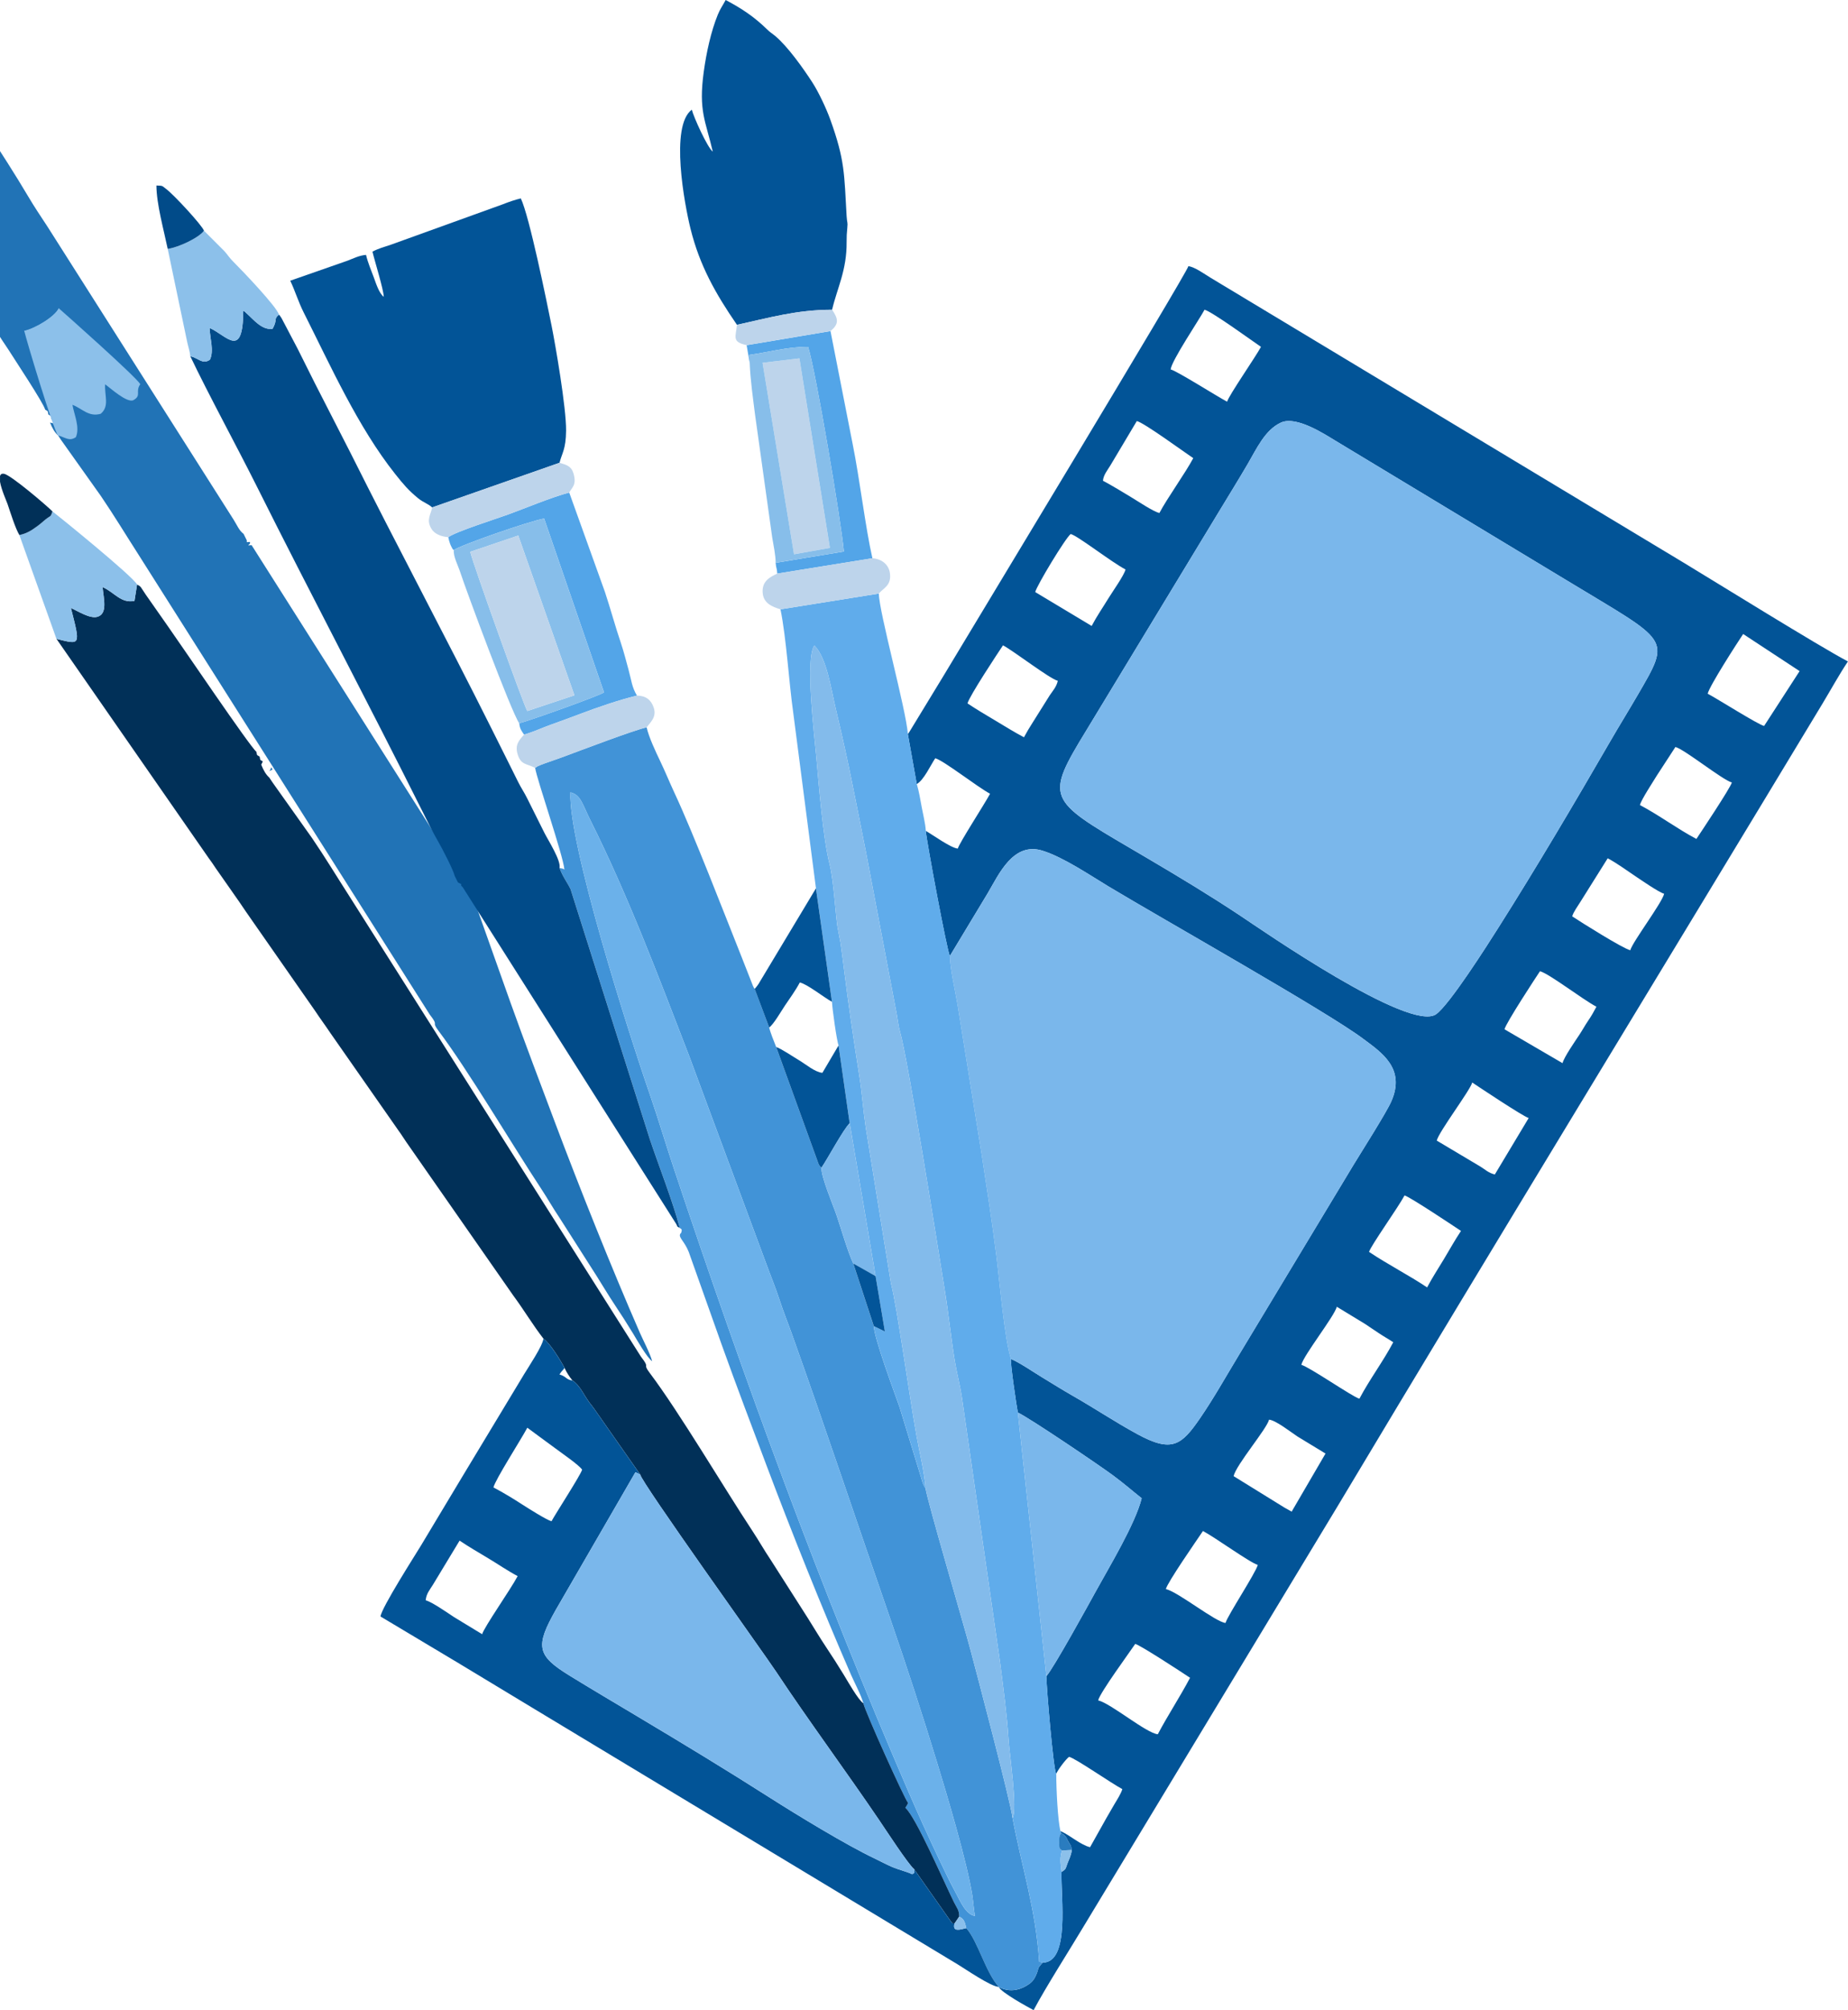 <?xml version="1.0" encoding="UTF-8"?>
<!DOCTYPE svg PUBLIC "-//W3C//DTD SVG 1.1//EN" "http://www.w3.org/Graphics/SVG/1.1/DTD/svg11.dtd">
<!-- Creator: CorelDRAW -->
<svg xmlns="http://www.w3.org/2000/svg" xml:space="preserve" width="63.275mm" height="68.796mm" version="1.1" style="shape-rendering:geometricPrecision; text-rendering:geometricPrecision; image-rendering:optimizeQuality; fill-rule:evenodd; clip-rule:evenodd"
viewBox="0 0 807.74 878.22"
 xmlns:xlink="http://www.w3.org/1999/xlink"
 xmlns:xodm="http://www.corel.com/coreldraw/odm/2003">
 <defs>
  <style type="text/css">
   <![CDATA[
    .fil4 {fill:#013058}
    .fil6 {fill:#014B89}
    .fil0 {fill:#025497}
    .fil13 {fill:#035599}
    .fil2 {fill:#2173B6}
    .fil14 {fill:#2A7CBF}
    .fil3 {fill:#4193D7}
    .fil9 {fill:#53A5E8}
    .fil5 {fill:#60ACEB}
    .fil7 {fill:#6BB1EA}
    .fil1 {fill:#7AB7EB}
    .fil8 {fill:#83BBEB}
    .fil10 {fill:#87BEEA}
    .fil15 {fill:#8ABFEB}
    .fil12 {fill:#8CC0EA}
    .fil11 {fill:#BDD4EB}
   ]]>
  </style>
 </defs>
 <g id="Layer_x0020_1">
  <g id="_1468050880320">
   <path class="fil0" d="M506.07 757.7c-4.99,-0.42 -20.56,-13.51 -26.08,-14.8 0.78,-3.36 13.95,-21.29 16.21,-24.67 2.33,0.62 19.93,12.1 23.96,14.8 -4.49,8.49 -9.6,16.18 -14.1,24.67zm29.6 -48.63c-4.34,-0.36 -20.7,-13.55 -26.08,-14.8 0.69,-2.95 13.62,-21.51 16.21,-25.37 5.46,2.89 20.62,13.91 23.96,14.8 -0.77,3.31 -13.27,22.26 -14.1,25.37zm28.9 -48.63c-2.06,-1.09 -4.16,-2.34 -6.21,-3.66l-19.17 -11.85c1.18,-5.05 14.37,-20.42 15.51,-24.67 2.96,0.25 9.54,5.47 12.4,7.34l12.27 7.46 -14.8 25.38zm29.6 -49.34c-2.96,-0.79 -21.81,-13.85 -25.37,-14.8 0.98,-4.21 14.36,-21.08 15.51,-25.37l12.27 7.46c2.25,1.47 3.75,2.51 5.91,3.96 2.28,1.53 4.33,2.65 6.49,4.08 -4.5,8.51 -10.28,16.12 -14.8,24.67zm29.6 -48.63c-7.68,-5.15 -17.25,-10.07 -25.37,-15.51 0.7,-2.62 12.74,-19.44 15.51,-24.67 2.42,0.65 22.38,13.97 24.67,15.51 -2.6,3.88 -4.89,8.03 -7.45,12.29 -2.69,4.5 -4.95,7.84 -7.35,12.38zm29.6 -49.34c-2.81,-0.66 -4.18,-2.17 -6.38,-3.49l-19 -11.31c0.9,-3.88 14.58,-21.9 15.51,-25.37 2.38,1.59 22.29,14.87 24.67,15.51l-14.8 24.67zm29.6 -48.63l-25.37 -14.8c0.65,-2.77 13.8,-22.82 15.51,-25.37 4.08,1.09 18.47,12.23 24.67,15.51 -1.33,2.51 -2.05,3.81 -3.67,6.2 -1.47,2.18 -2.31,3.81 -3.8,6.07 -1.75,2.67 -6.73,9.78 -7.34,12.4zm29.6 -49.34c-3.24,-0.75 -21.7,-12.34 -25.37,-14.8 0.51,-1.92 2.45,-4.47 3.56,-6.31l11.95 -19.06c4.04,2.14 8.19,5.22 11.98,7.75 2.43,1.62 10.4,7.14 12.69,7.75 -0.94,4.03 -13.82,21.01 -14.8,24.67zm28.9 -48.63c-8.44,-4.47 -16.26,-10.36 -24.67,-14.8 0.54,-2.31 5.82,-10.28 7.45,-12.99l8.06 -12.38c4.05,1.08 20.59,14.42 24.67,15.51 -0.65,2.42 -13.97,22.38 -15.51,24.67zm-293.91 -44.41c-4.42,-2.34 -8.07,-4.65 -12.46,-7.27 -4.26,-2.54 -8.3,-4.91 -12.21,-7.53 0.73,-3.12 13.62,-22.56 15.51,-25.37 4.81,2.55 20.25,14.51 23.96,15.51 -0.63,2.71 -2.15,4.27 -3.53,6.33l-7.61 12.13c-1.32,2.05 -2.57,4.15 -3.66,6.21zm323.52 -4.94c-2.68,-0.62 -20.34,-11.81 -24.67,-14.1 0.8,-3.42 12.81,-22.05 15.51,-26.08l24.67 16.21 -15.51 23.96zm-211.18 -132.55c6.74,-3.05 19.06,5.07 23.66,7.84l101.54 61.28c44.7,27.12 45.51,24.48 30.77,49.82 -3.92,6.74 -8.17,13.61 -12.07,20.35 -15.73,27.19 -32.24,55.12 -48.91,81.45 -4.75,7.51 -21.33,33.59 -27.17,37.74 -11.48,8.16 -76.77,-37.17 -85.48,-42.96 -13.34,-8.86 -26.54,-16.82 -40.52,-25.06 -41.25,-24.31 -45.57,-24.71 -30.06,-50.75l61.46 -101.34c4.07,-6.71 8.11,-13.25 12.2,-20.21 3.84,-6.53 7.56,-14.98 14.59,-18.16zm-82.74 88.85l-24.67 -14.8c0.67,-2.88 13.3,-23.76 15.51,-25.37 3.17,0.85 17.53,12.1 23.96,15.51 -0.72,2.69 -5.51,9.4 -7.35,12.39 -2.7,4.41 -5.08,7.79 -7.46,12.28zm29.6 -49.34c-2.69,-0.63 -9.38,-5.14 -12.21,-6.83 -4.39,-2.62 -8.05,-4.93 -12.46,-7.27 0.21,-2.53 1.98,-4.6 3.22,-6.65l11.58 -19.43c3.19,0.74 20.48,13.41 24.67,16.21 -3.45,6.51 -11.3,17.35 -14.8,23.96zm29.6 -48.63c-4.52,-2.39 -21.99,-13.47 -24.67,-14.1 0.31,-3.75 12.66,-22.03 14.8,-26.08 3.19,0.74 21.47,14.07 24.67,16.21 -2.26,4.27 -14.08,21.26 -14.8,23.96zm-139.56 145.2l3.9 21.85c3.1,-1.72 6.04,-8.22 8.09,-11.28 3.68,0.98 18.44,12.58 23.96,15.51 -2.34,4.42 -13.44,21.49 -14.1,23.96 -3.06,-0.25 -10.94,-6.01 -14.02,-7.75 0.52,5.39 9.38,52.82 10.54,54.68l16.58 -27.48c4.86,-8.21 11.13,-22.59 24.01,-18.5 9.29,2.95 20.76,10.79 28.79,15.61 24.61,14.8 95.01,54.41 111.17,66.47 8.04,6 18.8,12.95 12.38,27.48 -2.2,4.98 -12.96,21.87 -16.57,27.81l-50.12 83.12c-5.5,9.08 -10.86,18.68 -16.91,27.48 -8.11,11.8 -12.27,15.16 -27.49,6.85 -9.65,-5.26 -18.48,-11.18 -27.88,-16.55 -4.74,-2.71 -8.98,-5.36 -13.65,-8.21 -3.91,-2.38 -9.93,-6.51 -13.59,-8.01 -0.46,1.12 2.52,21.22 2.99,23.39 5.42,2.59 35.64,23.04 41.69,27.53 4.82,3.57 8.46,6.78 12.44,9.93 -2.71,11.08 -14.35,30.3 -19.82,40.27 -3.24,5.89 -18.7,34.01 -21.84,37.46 0.05,5.03 3.06,40.8 4.31,42.73 0.51,-1.57 4.27,-6.57 5.64,-7.49 3.09,0.82 18.24,11.44 23.26,14.1 -0.49,1.83 -2.35,4.75 -3.39,6.48 -1.31,2.18 -2.4,4.23 -3.62,6.25l-7.09 12.65c-4.2,-0.98 -8.61,-5.18 -12.97,-7.05l0.31 0.9c1.41,0.9 0.83,0.19 1.97,1.56 0.64,0.76 0.4,0.73 1.02,1.83 1.17,2.11 1.23,1.48 1.7,3.94 -0.39,2.72 -1.16,3.88 -1.9,5.86 -1,2.71 -0.57,2.42 -2.62,3.8 -0.34,11.23 3.8,39.45 -8.21,39.6 -2.82,3 -1.32,1.95 -2.96,5.56 -1.08,2.37 -2.07,3.25 -4,4.44 -3.66,2.25 -8.13,2.94 -12.25,0.59 0.89,2.4 13.07,9.01 15.23,10.16 5.25,-9.92 15.9,-26.59 21.89,-36.61l111.28 -184.04c69.83,-116.68 141.23,-233.52 211.62,-350.13 3.72,-6.16 7.27,-12.67 11.14,-18.46 -12.98,-6.87 -58.07,-34.86 -71.76,-43.13l-206.78 -124.49c-2.45,-1.48 -7.12,-4.85 -9.74,-5.07 -0.75,3.21 -98.38,164.51 -107.09,179.07l-14.94 24.53c-0.07,0.1 -0.24,0.32 -0.3,0.41 -0.06,0.08 -0.19,0.27 -0.31,0.4z"/>
   <path class="fil1" d="M559.91 184.62c-7.03,3.18 -10.75,11.63 -14.59,18.16 -4.08,6.96 -8.13,13.5 -12.2,20.21l-61.46 101.34c-15.51,26.04 -11.2,26.43 30.06,50.75 13.98,8.24 27.18,16.2 40.52,25.06 8.72,5.79 74,51.12 85.48,42.96 5.84,-4.15 22.42,-30.23 27.17,-37.74 16.67,-26.34 33.18,-54.27 48.91,-81.45 3.9,-6.75 8.15,-13.62 12.07,-20.35 14.74,-25.35 13.93,-22.71 -30.77,-49.82l-101.54 -61.28c-4.59,-2.76 -16.92,-10.89 -23.66,-7.84z"/>
   <path class="fil1" d="M415.19 417.66c0.08,5.72 2.35,15.35 3.37,21.47l10.57 65.59c2.25,14.69 4.56,29.52 6.42,44.38 1.33,10.57 3.57,36.51 6.35,44.65 3.66,1.49 9.68,5.63 13.59,8.01 4.68,2.85 8.92,5.5 13.65,8.21 9.4,5.37 18.23,11.28 27.88,16.55 15.22,8.3 19.38,4.95 27.49,-6.85 6.05,-8.8 11.4,-18.4 16.91,-27.48l50.12 -83.12c3.61,-5.94 14.36,-22.83 16.57,-27.81 6.42,-14.53 -4.33,-21.48 -12.38,-27.48 -16.16,-12.06 -86.55,-51.67 -111.17,-66.47 -8.02,-4.83 -19.49,-12.67 -28.79,-15.61 -12.88,-4.09 -19.15,10.29 -24.01,18.5l-16.58 27.48z"/>
   <path class="fil2" d="M119.12 341.84zm-0 -2.81l0 2.81zm-0 -2.81zm0 0zm0 0l-1.41 0.7c1.34,-1.67 0.35,-2.45 1.41,-0.7zm-1.41 -2.12zm0 0zm0 0zm-1.41 -2.12l1.41 2.12zm-1.41 -2.12zm-90.92 -144.55l90.92 144.55zm-90.92 -144.55c0.69,3.06 3.38,6 4.9,8.55l30.05 47.48c1.1,1.69 1.76,2.51 2.81,4.24l30.04 47.5c1.01,1.58 1.82,2.63 2.82,4.22 2.48,3.96 15.42,23.43 16.07,26.22 1.52,1.05 0.93,0.1 1.41,2.12 1.52,1.05 0.93,0.1 1.41,2.11 1.52,1.05 0.93,0.1 1.41,2.11 -1.18,-0.72 -0.26,-0.14 -2.11,-0.7 0.95,2.41 2.05,4.33 3.52,5.64l1.41 2.11 17.27 24.3c5.85,8.6 10.76,16.75 16.28,25.35l127.48 201.23c4.41,5.63 0.38,2.53 3.85,7.13 12.84,17.02 32.35,50.02 44.73,68.78 2.96,4.49 5.19,8.51 8.19,12.96l16.2 25.39c2.73,4.34 5.15,8.43 7.89,12.54 2.69,4.05 5.33,8.14 7.97,12.48 1.64,2.71 6.18,10.72 8.4,12.2 -0.94,-3.52 -3.95,-9.16 -5.38,-12.44 -12.22,-27.94 -26.31,-63.22 -36.9,-91.36 -6.62,-17.6 -13.31,-35.2 -19.67,-52.96l-14.4 -40.52c-1.87,-4.71 -4.56,-6.22 -3.69,-7.85l0.41 -0.46c0.53,-1.78 0.02,-1.52 -0.59,-2.09 -1.81,-1.05 -0.71,-0.42 -1.77,-2.08l-93.09 -146.78c-1.63,0 -1.9,0.5 -0.7,-0.7l0 -0.7c-1.62,0 -1.41,0.51 -1.41,-0.71l-0.7 -1.41 -0.7 -1.41c-1.99,-1.46 -2.91,-3.95 -4.36,-6.21l-81.33 -128c-2.99,-4.56 -5.76,-8.65 -8.52,-13.33 -10.91,-18.49 -26.8,-41.47 -38.58,-60.8l-4.31 -6.19c-0.06,-0.07 -0.21,-0.24 -0.32,-0.35 -2.35,3.37 0.73,4.91 -3.03,7 -2.81,1.36 -10.36,-5.55 -12.34,-6.93 -0.32,4.98 2.02,9.55 -1.93,12.88 -5.31,1.5 -8.03,-2.26 -12.36,-3.93 0.74,4.25 3.37,9.9 1.5,14.15 -2.94,1.98 -4.59,0.05 -7.79,-0.76z"/>
   <path class="fil3" d="M246.69 379.9l0.81 1.38 -0.81 -1.38zm2.64 -33.72c4.51,1.05 5.23,5.19 8.61,11.95 16.68,33.36 29.76,68.2 43.31,103.27l33.75 90.95c1.89,5.21 3.8,9.68 5.71,15.52 1.77,5.41 3.77,10.31 5.61,15.48 14.62,40.95 28.44,82.43 42.9,124.17 7.11,20.52 13.91,41.44 20.43,62.75 4.23,13.82 13.02,43.15 15.36,57.94 0.36,2.27 0.78,7.58 1.19,8.92 -4.16,-0.9 -5.93,-5.46 -8.94,-11.08 -2.44,-4.54 -4.52,-8.93 -6.97,-14.09 -4.55,-9.59 -8.77,-18.89 -13,-28.65 -38.67,-89.33 -71.96,-180.36 -102.79,-272.89 -3.46,-10.38 -6.8,-21.63 -10.36,-31.95 -9.69,-28.04 -35.83,-110.26 -34.81,-132.27zm-15.42 -10.68c0.68,4.88 12.27,38.24 12.78,44.4 -1.18,-0.72 -0.26,-0.14 -2.11,-0.7 1.21,3.59 3.5,6.49 4.83,9.3l34.62 109.18c3.96,11.79 10.06,27.19 13.12,38.84 0.62,0.57 1.13,0.31 0.59,2.09l-0.41 0.46c-0.88,1.63 1.81,3.14 3.69,7.85l14.4 40.52c6.36,17.75 13.05,35.36 19.67,52.96 10.59,28.15 24.68,63.42 36.9,91.36 1.44,3.29 4.45,8.92 5.38,12.44 0.77,3.6 17.87,41.55 19.55,43.52 -0.04,0.17 -0.18,0.39 -0.23,0.48 -0.04,0.08 -0.17,0.35 -0.22,0.44l-0.76 1.17c4.73,4.24 16.65,31.98 21.35,41.44 1.26,2.53 2.22,3.3 2.17,6.17 2.16,0.86 2.52,2.45 3.12,4.96 5.15,5.9 8.37,19.25 14.21,25.67 4.12,2.35 8.59,1.66 12.25,-0.59 1.93,-1.18 2.92,-2.07 4,-4.44 1.64,-3.61 0.15,-2.56 2.96,-5.56l-1.56 -0.4c-1.49,-23.03 -7.7,-41.76 -11.63,-62.72 -0.81,-7.14 -16.25,-65.43 -18.33,-73.27 -3.1,-11.66 -18.93,-65.33 -19.7,-70.81 -0.4,-0.59 -0.22,-0.1 -0.89,-1.58 -0.71,-1.56 -0.01,0.07 -0.43,-1.08l-10.06 -32.87c-2.35,-6.68 -10.95,-29.64 -11.26,-35.36l-8.97 -27.36c-2.68,-5.92 -5.1,-14.68 -7.31,-21.14 -1.56,-4.55 -6.76,-16.68 -6.58,-20.71 -1.37,-1.33 -1.07,-1.15 -1.86,-3.26l-17.94 -49.48c-0.97,-2.49 -2.55,-6.27 -3.05,-8.54l-6.34 -16.84c-0.53,-0.76 -0.14,-0.09 -0.77,-1.35l-4.97 -12.65c-7.66,-19.16 -20.97,-53.77 -29.27,-71.53 -2.32,-4.97 -3.98,-9.16 -6.34,-14.09 -1.91,-3.99 -4.92,-10.35 -5.87,-14.64 -5.25,1.07 -29.02,10.13 -37.02,13.09 -2.27,0.84 -3.98,1.38 -6.26,2.21 -1.16,0.42 -2.06,0.7 -3.07,1.13 -1.45,0.62 -1.26,0.48 -2.38,1.26z"/>
   <path class="fil4" d="M24.67 279.11l66.45 95.66c1.29,1.71 1.99,2.8 3.18,4.57l10.16 14.51c2.29,3.44 4.2,6.12 6.61,9.6l26.65 38.2c2.36,3.57 4.3,6.11 6.62,9.59l29.86 42.74c1.29,1.73 2.23,3.36 3.42,5.04l46.62 66.86c4.65,6.26 8.59,12.93 13.29,18.99 2.69,1.68 7.68,9.77 9.26,12.83 0.89,2 2.06,3.77 3.42,5.44 3.2,1.98 5.02,6.41 7.44,9.66 0.91,1.22 1.05,1.28 1.84,2.39l20.32 29.01c0.26,3.11 54.08,78.1 59.54,86.35 13.72,20.73 30.83,43.86 45.07,64.88 2.64,3.89 12.61,19.18 15.16,21.26l16.1 22.88c1.3,1.2 -0.49,0.61 1.53,0.81l2.02 -2.96c0.06,-2.88 -0.91,-3.64 -2.17,-6.17 -4.7,-9.47 -16.62,-37.21 -21.35,-41.44l0.76 -1.17c0.05,-0.09 0.18,-0.36 0.22,-0.44 0.04,-0.09 0.18,-0.31 0.23,-0.48 -1.67,-1.96 -18.77,-39.92 -19.55,-43.52 -2.23,-1.48 -6.76,-9.5 -8.4,-12.2 -2.64,-4.34 -5.27,-8.43 -7.97,-12.48 -2.74,-4.11 -5.16,-8.2 -7.89,-12.54l-16.2 -25.39c-3,-4.46 -5.22,-8.48 -8.19,-12.96 -12.38,-18.76 -31.89,-51.76 -44.73,-68.78 -3.47,-4.6 0.55,-1.5 -3.85,-7.13l-127.48 -201.23c-5.52,-8.6 -10.43,-16.75 -16.28,-25.35l-17.27 -24.3 -1.41 -2.11c-1.47,-1.3 -2.57,-3.23 -3.52,-5.64l0.7 -1.41c-1.52,-1.06 -0.93,-0.1 -1.41,-2.11 -1.52,-1.05 -0.93,-0.1 -1.41,-2.12 -2.61,-1.91 -33.32,-47.3 -38.77,-54.97l-9.58 -13.68c-2.39,-3.51 -1.93,-3.45 -3.81,-4.42l-1.13 7.16c-5.94,1.2 -8.8,-3.81 -13.94,-6.04 0.39,4.86 2.4,11.62 -2.29,12.99 -3.26,0.95 -8.64,-2.59 -11.56,-3.86 4.21,16.5 4.33,16.15 -6.33,13.49z"/>
   <path class="fil5" d="M341.14 266.22c2.6,12.75 3.64,31.52 5.6,45.36l9.91 76.57 7.01 49.56c0.06,2.73 2.14,17.54 2.88,19.03l4.85 34.01 11.31 66.79 4.09 24.22 -4.86 -2.37c0.31,5.71 8.91,28.68 11.26,35.36l10.06 32.87c0.41,1.15 -0.28,-0.48 0.43,1.08 0.67,1.47 0.48,0.99 0.89,1.58 -0.49,-6.79 -2.77,-16.31 -4,-23.15 -3.11,-17.2 -8.48,-56.33 -11.15,-66.44l-10.99 -67.96c-1.22,-8.26 -1.65,-15.27 -2.88,-23 -2.43,-15.37 -4.72,-30.83 -6.63,-46.21 -0.51,-4.09 -0.99,-7.75 -1.58,-11.81 -0.08,-0.58 -1.04,-5.44 -1.05,-5.49 -0.99,-4.33 -1.77,-21.25 -3.7,-28.76 -2.84,-11.05 -4.71,-34.65 -5.82,-47 -0.81,-9.04 -4.89,-42.53 -0.84,-48.46 5.5,5.54 7.22,18.72 9.56,28.48 5.48,22.9 8.62,39.87 13.07,62.11l13.39 70.5c0.44,2.41 0.74,5.34 1.46,7.8 3.3,11.18 16.2,92.04 19.48,112.43 1.83,11.35 2.72,20.73 4.44,31.3 0.83,5.07 2.24,10.25 3.14,16.13l16.6 115.19c1.45,11.3 3.03,22.93 3.78,34.41 0.39,6.03 3.95,30.04 1.74,34.02 3.93,20.97 10.14,39.69 11.63,62.72l1.56 0.4c12.01,-0.15 7.87,-28.36 8.21,-39.6 -0.38,-3.33 -0.92,-6.36 0.27,-9.39 -1.45,-0.93 -1.15,-0.87 -1.3,-3.55 -0,-0.07 0.07,-2.11 0.08,-2.16 0.25,-1.3 0.37,-1.13 0.79,-1.9l-0.31 -0.9c-1.2,-4.73 -1.84,-18.27 -1.84,-24.93 -1.25,-1.93 -4.26,-37.7 -4.31,-42.73l-12.47 -115.18c-0.47,-2.17 -3.45,-22.27 -2.99,-23.39 -2.77,-8.13 -5.02,-34.08 -6.35,-44.65 -1.86,-14.86 -4.17,-29.68 -6.42,-44.38l-10.57 -65.59c-1.02,-6.12 -3.29,-15.75 -3.37,-21.47 -1.16,-1.86 -10.02,-49.28 -10.54,-54.68 -0.21,-3.31 -1.15,-6.91 -1.78,-10.28 -0.78,-4.16 -1.06,-6.31 -2.16,-10.17l-3.9 -21.85c-0.87,-11.11 -12.68,-53.51 -12.68,-61.36l-42.99 6.88z"/>
   <path class="fil6" d="M83.17 155.63c7.84,16.5 20.23,39.19 28.9,56.52 23.58,47.17 48.73,94.64 72.36,141.91 2.5,5 4.64,9.39 7.25,13.89 1.5,2.58 6.46,12.1 7.08,14.77l0.7 1.41 0.7 1.41 1.41 0.71 0 0.7 0.7 0.7 93.09 146.78c1.06,1.66 -0.04,1.03 1.77,2.08 -3.07,-11.65 -9.16,-27.05 -13.12,-38.84l-34.62 -109.18c-1.33,-2.81 -3.61,-5.71 -4.83,-9.3 0.77,-3.16 -5.07,-12.24 -6.58,-15.27 -2.63,-5.25 -5.01,-9.98 -7.51,-15.04 -1.35,-2.73 -2.58,-4.41 -4.01,-7.27 -1.38,-2.76 -2.47,-4.97 -3.75,-7.53 -2.59,-5.17 -5.17,-10.34 -7.75,-15.51 -19.99,-39.98 -41.78,-80.74 -61.79,-120.76l-15.51 -30.31c-2.63,-5.3 -4.87,-9.74 -7.52,-15.04l-7.04 -13.39c-0.08,-0.12 -0.2,-0.3 -0.28,-0.42 -0.77,-1.11 -0.24,-0.46 -0.9,-1.19 -2.52,2.02 -0.41,1.98 -2.83,6.26 -4.79,0.4 -7.99,-3.86 -11.41,-6.92 -1.07,-0.96 0.11,-0.14 -1.36,-1.05 -0.13,21.47 -7.16,10.87 -14.71,7.51 0.05,4.27 2.05,9.93 0.13,13.9 -3.26,2.22 -4.8,-0.66 -8.58,-1.54z"/>
   <path class="fil0" d="M210.74 713.99l-12.27 -7.46c-2.67,-1.75 -9.78,-6.73 -12.4,-7.34 0.24,-2.85 1.68,-4.44 3.12,-6.75l11.69 -19.33c4.03,2.7 8.4,5.25 12.65,7.79 4.19,2.5 8.37,5.41 12.73,7.71 -3.1,5.87 -14.69,22.33 -15.51,25.37zm30.31 -49.34c-2.1,-0.56 -10.26,-5.7 -12.55,-7.18 -4.31,-2.79 -8.3,-5.22 -12.82,-7.61 0.79,-3.4 12.18,-21.12 14.8,-26.08l12.18 8.96c2.66,2 10.41,7.31 11.78,9.36 -0.62,2.32 -11.69,19.34 -13.39,22.55zm195.51 203.41c-5.83,-6.42 -9.06,-19.77 -14.21,-25.67 -2.77,0.69 -6.15,1.81 -5.15,-2 -2.01,-0.2 -0.23,0.39 -1.53,-0.81l-16.1 -22.88c-0.14,2.9 0.74,0.88 -0.85,2.17 -2.45,-1.2 -5.78,-1.92 -8.56,-3.09 -2.75,-1.16 -5.42,-2.64 -8.05,-3.89 -12.15,-5.75 -33.98,-19.06 -45.09,-26.14 -19.39,-12.37 -38.61,-24.02 -58.53,-35.91 -10.2,-6.09 -19.42,-11.53 -29.48,-17.71 -14.43,-8.87 -15.14,-12.77 -6.03,-28.86l34.75 -60.04 2.07 0.99 -20.32 -29.01c-0.79,-1.11 -0.94,-1.17 -1.84,-2.39 -2.42,-3.25 -4.24,-7.68 -7.44,-9.66 -2.84,-0.37 -2.7,-1.84 -5.64,-2.63 0.34,-0.51 0.23,-0.46 0.85,-1.26l1.36 -1.56c-1.58,-3.07 -6.57,-11.15 -9.26,-12.83 -0.23,3 -6.64,12.54 -8.49,15.62l-27.06 44.84c-6.15,10.22 -12.01,19.97 -17.98,29.95 -2.16,3.6 -17.36,27.31 -17.66,30.97l33.53 20.04c11.6,6.97 22.27,13.49 33.83,20.44l185.1 111.63c3.18,1.92 14.31,9.61 17.76,9.71z"/>
   <path class="fil0" d="M167.75 129.69l0.81 1.37 -0.81 -1.37zm0 0c-2.01,-1.47 -3.38,-5.77 -4.32,-8.37 -1.15,-3.15 -2.62,-6.45 -3.44,-9.96 -3,0.25 -5.43,1.51 -8.05,2.52l-25.08 8.76c2.17,4.53 3.48,9.12 5.87,13.86 11.76,23.31 23.68,50.04 40.03,70.63 3.59,4.51 5.71,7.04 9.93,10.51 2.36,1.95 4.44,2.41 6.19,4.05l55.68 -19.5c1.03,-4.17 2.79,-5.78 2.87,-14.01 0.1,-10.11 -4.71,-37.76 -6.34,-45.87 -2.17,-10.76 -9.7,-47.81 -13.45,-55.63 -2.59,0.6 -5.42,1.61 -7.96,2.61l-48.68 17.57c-3.25,1.11 -5.55,1.67 -8.2,3.08 0.99,4.23 4.86,16.5 4.93,19.74z"/>
   <path class="fil7" d="M346.32 583.35c-1.84,-5.16 -3.85,-10.07 -5.61,-15.48 -1.91,-5.85 -3.81,-10.31 -5.71,-15.52l-33.75 -90.95c-13.55,-35.07 -26.63,-69.91 -43.31,-103.27 -3.38,-6.76 -4.1,-10.9 -8.61,-11.95 -1.02,22.01 25.12,104.23 34.81,132.27 3.57,10.32 6.9,21.57 10.36,31.95 30.83,92.53 64.12,183.56 102.79,272.89 4.23,9.77 8.45,19.07 13,28.65 2.45,5.16 4.54,9.55 6.97,14.09 3.01,5.62 4.78,10.18 8.94,11.08 -0.4,-1.33 -0.83,-6.65 -1.19,-8.92 -2.35,-14.79 -11.14,-44.12 -15.36,-57.94 -6.52,-21.31 -13.32,-42.23 -20.43,-62.75 -14.46,-41.74 -28.29,-83.22 -42.9,-124.17z"/>
   <path class="fil1" d="M399.59 816.7c-2.56,-2.09 -12.52,-17.37 -15.16,-21.26 -14.25,-21.02 -31.35,-44.15 -45.07,-64.88 -5.46,-8.25 -59.28,-83.24 -59.54,-86.35l-2.07 -0.99 -34.75 60.04c-9.11,16.09 -8.41,19.99 6.03,28.86 10.07,6.18 19.28,11.63 29.48,17.71 19.92,11.89 39.13,23.54 58.53,35.91 11.11,7.09 32.95,20.4 45.09,26.14 2.63,1.25 5.3,2.73 8.05,3.89 2.79,1.17 6.11,1.89 8.56,3.09 1.59,-1.29 0.71,0.73 0.85,-2.17z"/>
   <path class="fil8" d="M404.56 650.27c0.77,5.48 16.6,59.16 19.7,70.81 2.08,7.84 17.53,66.13 18.33,73.27 2.21,-3.98 -1.35,-27.99 -1.74,-34.02 -0.75,-11.49 -2.32,-23.11 -3.78,-34.41l-16.6 -115.19c-0.9,-5.88 -2.31,-11.06 -3.14,-16.13 -1.72,-10.57 -2.62,-19.94 -4.44,-31.3 -3.28,-20.4 -16.19,-101.25 -19.48,-112.43 -0.73,-2.46 -1.02,-5.39 -1.46,-7.8l-13.39 -70.5c-4.45,-22.24 -7.59,-39.2 -13.07,-62.11 -2.34,-9.77 -4.07,-22.94 -9.56,-28.48 -4.05,5.92 0.03,39.42 0.84,48.46 1.11,12.36 2.98,35.96 5.82,47 1.93,7.52 2.72,24.43 3.7,28.76 0.01,0.05 0.96,4.91 1.05,5.49 0.59,4.06 1.07,7.72 1.58,11.81 1.91,15.38 4.2,30.85 6.63,46.21 1.22,7.73 1.66,14.74 2.88,23l10.99 67.96c2.67,10.1 8.04,49.24 11.15,66.44 1.24,6.84 3.52,16.36 4,23.15z"/>
   <path class="fil0" d="M322.11 141.92c14.08,-3.06 25.8,-6.55 41.59,-6.6 2.18,-9.36 6.46,-17.21 6.35,-29.59 -0.02,-2.4 0.07,-3.82 0.29,-6.06 0.29,-2.98 -0.09,-1.87 -0.29,-5.21 -1.08,-18.58 -0.7,-24.34 -7.14,-42.23 -1.73,-4.8 -5.1,-11.98 -7.8,-16.16 -3.98,-6.15 -10.78,-15.76 -16.29,-20.36 -1.57,-1.31 -1.93,-1.31 -3.5,-2.84 -5.71,-5.57 -11.1,-9.15 -18.14,-12.87l-0 0c-1.28,2.42 -2.37,3.79 -3.44,6.42 -3.01,7.41 -4.98,16.53 -6.13,24.88 -2.37,17.24 0.79,21.42 3.94,34.95 -2.28,-1.67 -8.43,-15.2 -9.16,-18.33 -9.67,7.08 -3.18,41.46 -0.57,52.02 3.98,16.06 10.94,28.39 20.3,41.98z"/>
   <path class="fil1" d="M457.36 732.32c3.14,-3.45 18.61,-31.57 21.84,-37.46 5.47,-9.96 17.11,-29.19 19.82,-40.27 -3.98,-3.14 -7.62,-6.36 -12.44,-9.93 -6.05,-4.48 -36.27,-24.94 -41.69,-27.53l12.47 115.18z"/>
   <path class="fil9" d="M195.93 234.71c0.26,1.09 0.38,1.72 0.76,2.76 0.14,0.38 0.38,1 0.67,1.52 0.78,1.37 -0.05,0.29 0.99,1.36 2.94,-2.23 33.71,-12.87 39.49,-13.78l26.17 75.93c-1.88,1.44 -33.12,12.56 -37.05,13.49 0.23,2.4 0.91,3.21 2.11,4.96 4.16,-1.18 8.04,-3.04 12.03,-4.45 4.13,-1.46 8.13,-2.95 12.36,-4.54 7.76,-2.94 16.78,-6.05 24.95,-8.06 -2.26,-3.74 -2.37,-6.51 -3.67,-11.25 -0.94,-3.42 -2.15,-8.15 -3.29,-11.51 -2.54,-7.48 -4.65,-15.33 -7.05,-22.55l-15.6 -43.4c-8.35,2.28 -18.51,6.61 -26.8,9.63 -5.43,1.98 -22.7,7.42 -26.08,9.89z"/>
   <path class="fil10" d="M226.53 233.98l24.54 69.8 -20.59 6.87c-1.25,-1.61 -23.76,-64.33 -24.94,-69.55l21 -7.12zm-28.18 6.37c-0.26,2.8 1.79,6.52 2.79,9.6 2.66,8.12 22.29,61.04 25.81,66.05 3.93,-0.94 35.17,-12.06 37.05,-13.49l-26.17 -75.93c-5.78,0.91 -36.55,11.55 -39.49,13.78z"/>
   <path class="fil11" d="M205.54 241.09c1.18,5.22 23.69,67.94 24.94,69.55l20.59 -6.87 -24.54 -69.8 -21 7.12z"/>
   <path class="fil12" d="M73.3 108.73l8.51 40.65c0.43,2.07 1.16,4.08 1.36,6.26 3.78,0.88 5.32,3.76 8.58,1.54 1.92,-3.97 -0.08,-9.63 -0.13,-13.9 7.55,3.36 14.58,13.95 14.71,-7.51 1.47,0.9 0.29,0.09 1.36,1.05 3.43,3.06 6.63,7.32 11.41,6.92 2.41,-4.27 0.31,-4.24 2.83,-6.26 -0.89,-3.39 -16.05,-19.26 -19.92,-23.1 -1.89,-1.88 -2.24,-2.73 -3.87,-4.59l-8.99 -8.99c-1.95,2.94 -11.08,7.33 -15.85,7.94z"/>
   <path class="fil12" d="M10.57 144.46c0.93,4.06 12.82,43.64 14.8,45.79 3.19,0.82 4.85,2.74 7.79,0.76 1.87,-4.25 -0.76,-9.9 -1.5,-14.15 4.33,1.67 7.05,5.43 12.36,3.93 3.95,-3.33 1.61,-7.89 1.93,-12.88 1.99,1.38 9.53,8.3 12.34,6.93 3.76,-2.1 0.68,-3.64 3.03,-7 -2.16,-3.51 -33.64,-31.44 -35.71,-33.22 -1.76,3.67 -10.17,8.74 -15.04,9.84z"/>
   <path class="fil12" d="M8.46 233.75l16.21 45.36c10.66,2.67 10.54,3.02 6.33,-13.49 2.91,1.27 8.3,4.81 11.56,3.86 4.69,-1.36 2.68,-8.13 2.29,-12.99 5.14,2.23 8,7.24 13.94,6.04l1.13 -7.16c-2.12,-3.84 -34.75,-30.25 -37,-31.95 -0.85,2.72 -0.8,1.71 -3.1,3.58 -1.45,1.19 -1.89,1.69 -3.5,2.86 -2.56,1.87 -4.56,3.2 -7.86,3.88z"/>
   <path class="fil9" d="M326.34 150.8l1.34 7.79 -0.16 -3.52c8.61,-1.22 16.45,-3.51 25.68,-3.54 3.35,10.36 14.59,77.06 15.65,89.43l-29.82 4.94c0.22,2.77 0.5,1.74 0.7,4.71l41.59 -6.71c-3,-13.03 -5.54,-34.59 -8.63,-49.89l-9.69 -49.35 -36.65 6.15z"/>
   <polygon class="fil11" points="333.31,158.5 347.04,242.17 362.73,239.38 349.41,156.57 "/>
   <path class="fil10" d="M349.41 156.57l13.33 82.81 -15.69 2.79 -13.74 -83.67 16.1 -1.93zm-21.73 2.01c0.31,7.66 1.4,14.99 2.32,22.43l7.52 53.8c0.55,3.24 1.51,7.81 1.51,11.08l29.82 -4.94c-1.05,-12.37 -12.29,-79.07 -15.65,-89.43 -9.23,0.04 -17.07,2.32 -25.68,3.54l0.16 3.52z"/>
   <path class="fil11" d="M229.07 320.96c-2.3,2.61 -4.12,4.47 -2.76,8.78 1.43,4.5 3.89,3.84 7.6,5.76 1.12,-0.78 0.93,-0.64 2.38,-1.26 1.01,-0.43 1.91,-0.71 3.07,-1.13 2.28,-0.83 3.99,-1.37 6.26,-2.21 8,-2.96 31.77,-12.02 37.02,-13.09 1.59,-2.22 4.47,-4.49 3.11,-8.6 -1.12,-3.39 -3.39,-5.25 -7.34,-5.31 -8.17,2.01 -17.19,5.12 -24.95,8.06 -4.22,1.6 -8.22,3.08 -12.36,4.54 -3.99,1.41 -7.87,3.27 -12.03,4.45z"/>
   <path class="fil0" d="M329.86 432.06l6.34 16.84c1.83,-1.2 5.14,-6.93 6.76,-9.37 2.36,-3.54 4.73,-6.7 6.63,-10.29 3.36,0.78 10.44,6.48 14.06,8.46l-7.01 -49.56 -24.69 41.08c-0.52,0.85 -0.03,0.18 -0.83,1.29 -0.53,0.74 -0.84,1.06 -1.27,1.55z"/>
   <path class="fil11" d="M188.89 221.69c-0.64,3.37 -2.61,5.28 -0.42,9.19 1.33,2.38 4.3,3.56 7.45,3.82 3.37,-2.48 20.65,-7.91 26.08,-9.89 8.29,-3.02 18.45,-7.36 26.8,-9.63 1.32,-2.35 3.33,-3.38 1.85,-8.38 -0.93,-3.17 -3.1,-3.73 -6.08,-4.6l-55.68 19.5z"/>
   <path class="fil0" d="M339.26 457.44l17.94 49.48c0.79,2.11 0.49,1.93 1.86,3.26 2.88,-4.24 9.53,-16.72 12.32,-19.43l-4.85 -34.01 -7.07 11.98c-3.23,-0.27 -7.34,-3.79 -10.09,-5.42 -2.49,-1.47 -7.91,-5.15 -10.12,-5.86z"/>
   <path class="fil11" d="M339.73 250.6c-3.12,1.48 -6.59,3.21 -6.4,8.05 0.19,4.94 4.2,6.45 7.81,7.57l42.99 -6.88c1.78,-2.33 5.63,-3.37 4.84,-8.95 -0.53,-3.74 -3.56,-6.2 -7.66,-6.5l-41.59 6.71z"/>
   <path class="fil1" d="M359.06 510.18c-0.18,4.03 5.02,16.16 6.58,20.71 2.22,6.46 4.64,15.21 7.31,21.14l9.74 5.51 -11.31 -66.79c-2.79,2.71 -9.45,15.19 -12.32,19.43z"/>
   <path class="fil11" d="M322.11 141.92c-0.52,5.31 -2.31,7.51 4.23,8.87l36.65 -6.15c3.95,-3.22 3.31,-5.43 0.71,-9.32 -15.79,0.05 -27.51,3.54 -41.59,6.6z"/>
   <path class="fil2" d="M10.57 144.46c4.87,-1.1 13.28,-6.16 15.04,-9.84 -1.57,-1.77 -17.2,-16.62 -20.41,-17.33 -5.25,-1.18 -0.03,10.62 0.71,12.83 1.57,4.71 2.73,10.42 4.66,14.34z"/>
   <path class="fil4" d="M8.46 233.75c3.3,-0.68 5.3,-2.01 7.86,-3.88 1.6,-1.17 2.04,-1.67 3.5,-2.86 2.29,-1.87 2.25,-0.86 3.1,-3.58 -2.65,-2.66 -18.37,-16.09 -21.27,-16.46 -0.91,-0.11 -1.42,0.27 -1.64,0.98l0 2.53c0.59,3.52 2.89,8.56 3.27,9.69 1.35,3.97 3.41,10.64 5.19,13.59z"/>
   <path class="fil6" d="M73.3 108.73c4.77,-0.61 13.9,-5 15.85,-7.94 -0.76,-2.27 -13.23,-15.83 -16.6,-18.28 -1.77,-1.29 -1.14,-1.39 -4.18,-1.46 0,7.95 3.26,19.61 4.93,27.67z"/>
   <polygon class="fil13" points="381.93,579.38 386.78,581.75 382.7,557.53 372.96,552.02 "/>
   <path class="fil12" d="M463.98 817.88c2.05,-1.38 1.63,-1.09 2.62,-3.8 0.73,-1.99 1.5,-3.14 1.9,-5.86l-4.25 0.27c-1.19,3.03 -0.64,6.07 -0.27,9.39z"/>
   <path class="fil14" d="M464.25 808.49l4.25 -0.27c-0.46,-2.46 -0.53,-1.83 -1.7,-3.94 -0.61,-1.11 -0.38,-1.07 -1.02,-1.83 -1.15,-1.37 -0.56,-0.66 -1.97,-1.56 -0.42,0.77 -0.54,0.6 -0.79,1.9 -0.01,0.05 -0.08,2.08 -0.08,2.16 0.15,2.67 -0.15,2.61 1.3,3.55z"/>
   <path class="fil15" d="M417.21 840.39c-1,3.81 2.38,2.69 5.15,2 -0.6,-2.51 -0.96,-4.1 -3.12,-4.96l-2.02 2.96z"/>
  </g>
 </g>
</svg>
